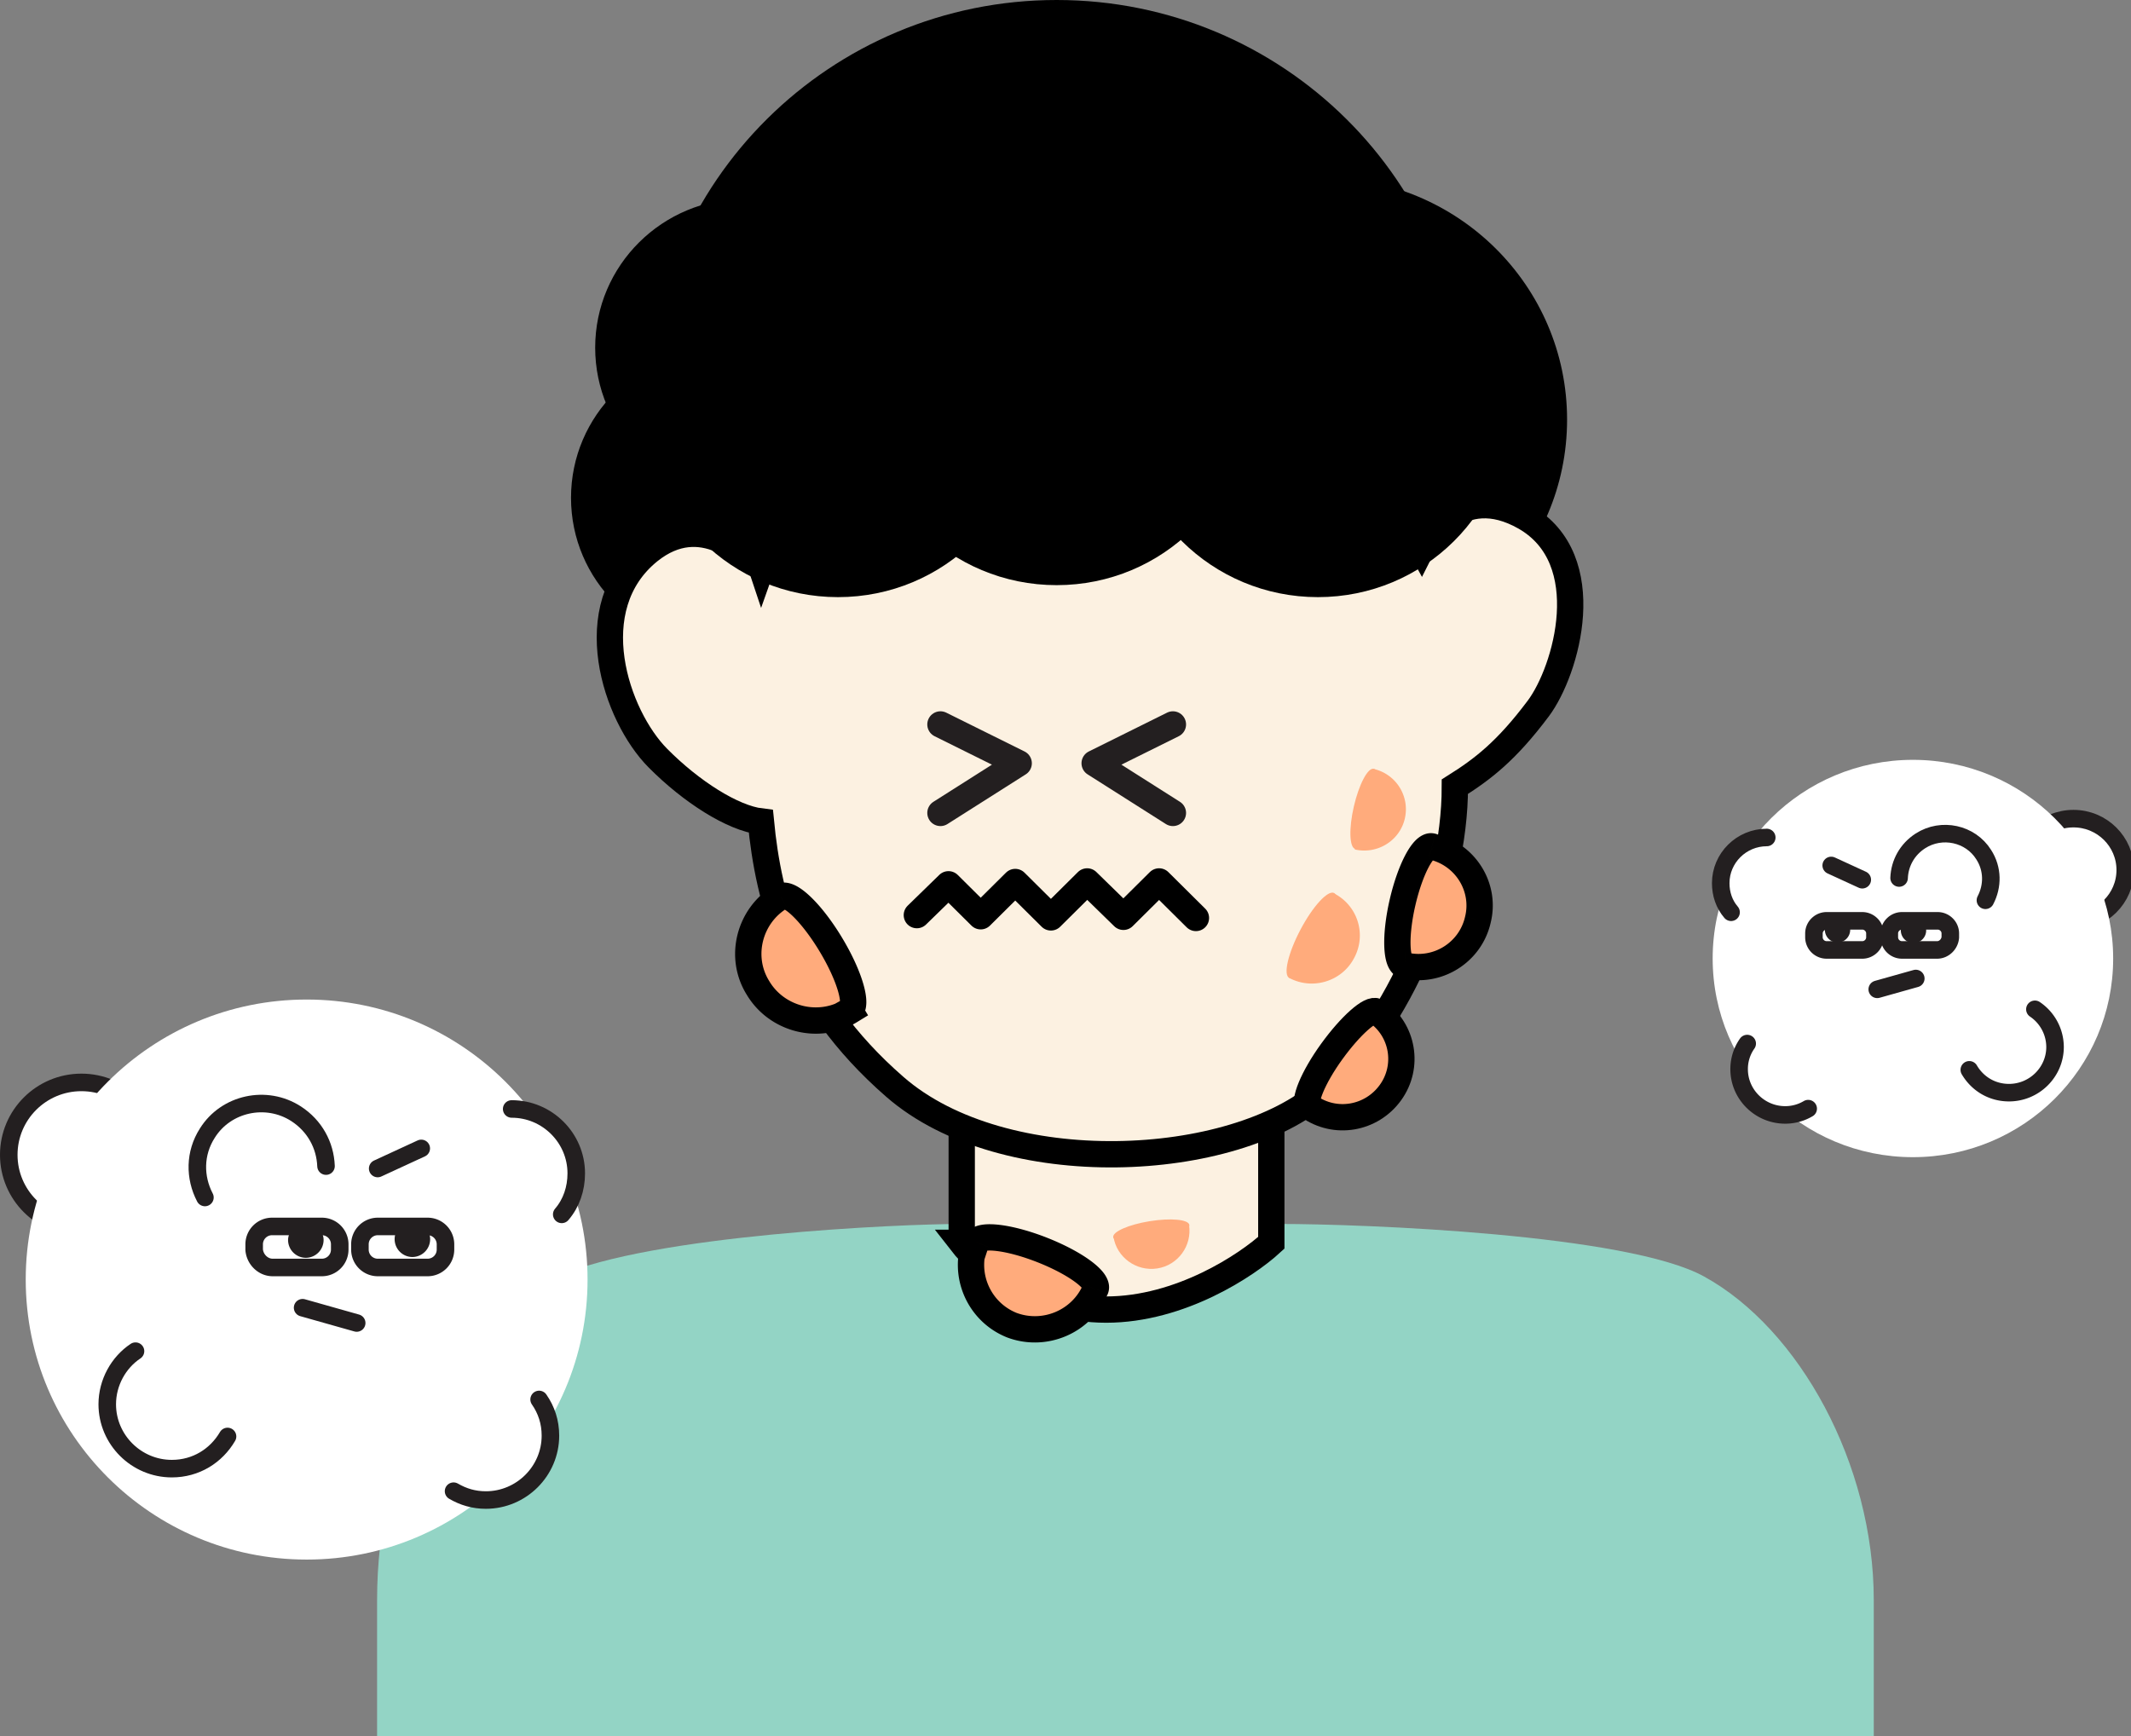 <svg width="243" height="198" fill="none" xmlns="http://www.w3.org/2000/svg"><rect width="100%" height="100%" fill="#808080" stroke="none"/><g clip-path="url(#clip0_788_380)"><path d="M236.438 105.088c3.262 0 5.906-2.624 5.906-5.86s-2.644-5.86-5.906-5.86c-3.261 0-5.905 2.624-5.905 5.86s2.644 5.86 5.905 5.86z" fill="#fff" stroke="#231F20" stroke-width="2" stroke-miterlimit="10"/><path d="M218.131 131.979c12.611 0 22.835-10.145 22.835-22.659 0-12.513-10.224-22.658-22.835-22.658s-22.834 10.145-22.834 22.658c0 12.514 10.223 22.659 22.834 22.659z" fill="#fff"/><path d="M232.042 115.115a5.206 5.206 0 012.297 4.297c0 2.865-2.363 5.209-5.25 5.209-1.968 0-3.609-1.041-4.527-2.604" fill="#fff"/><path d="M232.042 115.115a5.206 5.206 0 012.297 4.297c0 2.865-2.363 5.209-5.25 5.209-1.968 0-3.609-1.041-4.527-2.604" stroke="#231F20" stroke-width="2" stroke-miterlimit="10" stroke-linecap="round"/><path d="M216.556 100.14c.066-1.693.919-3.255 2.428-4.232 2.428-1.563 5.709-.846 7.218 1.563 1.05 1.627 1.05 3.581.197 5.209" fill="#fff"/><path d="M216.556 100.14c.066-1.693.919-3.255 2.428-4.232 2.428-1.563 5.709-.846 7.218 1.563 1.05 1.627 1.05 3.581.197 5.209" stroke="#231F20" stroke-width="2" stroke-miterlimit="10" stroke-linecap="round"/><path d="M206.189 126.444a5.106 5.106 0 01-2.625.716c-2.887 0-5.249-2.344-5.249-5.209a5.02 5.02 0 01.919-2.93" fill="#fff"/><path d="M206.189 126.444a5.106 5.106 0 01-2.625.716c-2.887 0-5.249-2.344-5.249-5.209a5.02 5.02 0 01.919-2.93" stroke="#231F20" stroke-width="2" stroke-miterlimit="10" stroke-linecap="round"/><path d="M197.396 104.047c-.787-.912-1.181-2.084-1.181-3.321 0-2.864 2.363-5.208 5.25-5.208" fill="#fff"/><path d="M197.396 104.047c-.787-.912-1.181-2.084-1.181-3.321 0-2.864 2.363-5.208 5.25-5.208" stroke="#231F20" stroke-width="2" stroke-miterlimit="10" stroke-linecap="round"/><path d="M212.357 108.344h-4.068a1.45 1.45 0 01-1.444-1.432v-.456c0-.781.656-1.433 1.444-1.433h4.068c.787 0 1.444.652 1.444 1.433v.456c0 .781-.657 1.432-1.444 1.432zm8.53 0h-4.003a1.45 1.45 0 01-1.443-1.432v-.456c0-.781.656-1.433 1.443-1.433h4.069c.787 0 1.443.652 1.443 1.433v.456c-.065.781-.722 1.432-1.509 1.432z" fill="#fff" stroke="#231F20" stroke-width="2" stroke-miterlimit="10" stroke-linecap="round"/><path d="M210.782 105.349c.131.195.197.455.197.716a1.45 1.45 0 01-1.444 1.432 1.45 1.45 0 01-1.443-1.432c0-.261.065-.456.197-.716m11.089-.066c.131.261.263.521.263.847 0 .781-.657 1.432-1.444 1.432a1.451 1.451 0 01-1.444-1.432c0-.261.066-.456.197-.717" fill="#231F20"/><path d="M212.357 100.335l-3.543-1.628m5.249 14.13l4.396-1.237" stroke="#231F20" stroke-width="2" stroke-miterlimit="10" stroke-linecap="round"/><path d="M63.604 145.586c10.63-4.753 39.107-5.99 45.997-5.99h36.286c9.711 0 39.698 1.172 48.425 5.99 10.893 5.99 19.357 21.421 19.357 36.917V198H43v-15.497c0-16.668 7.283-30.992 20.604-36.917z" fill="#93D4C5"/><path d="M82.239 73.77c9.458 0 17.126-7.609 17.126-16.994s-7.668-16.994-17.126-16.994c-9.459 0-17.126 7.609-17.126 16.994S72.78 73.77 82.239 73.77z" fill="#000"/><path d="M84.995 56.646c9.458 0 17.126-7.609 17.126-16.994s-7.668-16.994-17.126-16.994c-9.459 0-17.126 7.609-17.126 16.994s7.667 16.994 17.126 16.994zm65.879 18.816c15.365 0 27.822-12.36 27.822-27.606 0-15.247-12.457-27.607-27.822-27.607-15.365 0-27.822 12.36-27.822 27.607 0 15.246 12.457 27.606 27.822 27.606z" fill="#000"/><path d="M120.493 92.717c25.803 0 46.719-20.755 46.719-46.359C167.212 20.755 146.296 0 120.493 0 94.691 0 73.774 20.755 73.774 46.358c0 25.604 20.917 46.359 46.719 46.359z" fill="#000"/><path d="M109.667 141.745v-21.552h35.302v21.552c-2.756 2.539-10.368 7.618-18.832 7.618-8.465 0-14.502-5.079-16.47-7.618z" fill="#FCF1E1" stroke="#000" stroke-width="3" stroke-miterlimit="10"/><path d="M86.832 64.72l9.318-26.305h52.756l13.189 24.156c.393-.781 4.265-7.878 11.811-3.581 8.398 4.818 4.724 17.514 1.509 21.812-3.609 4.818-6.299 6.901-9.515 8.92 0 12.11-6.365 26.955-15.026 34.704-10.171 9.05-36.417 10.352-48.819-.456-11.68-10.157-14.436-21.421-15.289-30.276-3.215-.391-7.94-3.386-11.745-7.228-4.79-4.818-8.99-17.189-.984-23.635 6.036-4.818 11.155.651 12.795 1.888z" fill="#FCF1E1" stroke="#000" stroke-width="3" stroke-miterlimit="10"/><path d="M95.56 68.105c12.103 0 21.915-9.737 21.915-21.747s-9.812-21.747-21.916-21.747c-12.104 0-21.916 9.737-21.916 21.747s9.812 21.747 21.916 21.747z" fill="#000"/><path d="M120.493 66.738c12.104 0 21.916-9.737 21.916-21.747s-9.812-21.747-21.916-21.747c-12.103 0-21.916 9.736-21.916 21.747 0 12.01 9.813 21.747 21.916 21.747z" fill="#000"/><path d="M150.283 68.105c12.104 0 21.916-9.737 21.916-21.747s-9.812-21.747-21.916-21.747c-12.103 0-21.916 9.737-21.916 21.747s9.813 21.747 21.916 21.747z" fill="#000"/><path fill-rule="evenodd" clip-rule="evenodd" d="M163.438 96.597a.507.507 0 00-.146-.058c-.989-.225-2.493 2.633-3.358 6.384-.866 3.751-.766 6.973.223 7.198a.53.53 0 00.105.013c3.696.822 7.42-1.511 8.263-5.241.905-3.658-1.377-7.38-5.087-8.296z" fill="#FFAB7C"/><path d="M163.438 96.597l-.76 1.294.189.11.211.052.36-1.456zm-.146-.058L162.96 98l.332-1.462zm-3.358 6.384l-1.462-.337 1.462.337zm.223 7.198l-.333 1.463.333-1.463zm.105.013l.326-1.465-.152-.033-.156-.002-.018 1.5zm8.263-5.241l-1.456-.36-.004.014-.003.015 1.463.331zm-4.328-9.59a1.992 1.992 0 00-.572-.227l-.665 2.925a1 1 0 01-.282-.11l1.519-2.588zm-.572-.227c-1.045-.237-1.839.4-2.216.78-.444.446-.833 1.046-1.17 1.686-.683 1.299-1.314 3.08-1.767 5.044l2.923.674c.413-1.787.967-3.31 1.499-4.322.272-.516.498-.822.641-.966.21-.21-.025.154-.575.03l.665-2.926zm-5.153 7.51c-.453 1.963-.667 3.839-.622 5.305.023.721.11 1.431.314 2.026.175.507.612 1.429 1.66 1.667l.665-2.925c.553.125.608.56.512.282-.065-.19-.134-.562-.152-1.143-.036-1.14.134-2.751.546-4.538l-2.923-.674zm1.352 8.998c.141.032.281.048.421.05l.035-3c.068 0 .138.008.209.025l-.665 2.925zm7.238-7.022c-.66 2.921-3.581 4.751-6.474 4.107l-.652 2.929c4.499 1.001 9.026-1.834 10.052-6.375l-2.926-.661zm-3.984-6.509c2.925.723 4.692 3.645 3.991 6.48l2.912.72c1.109-4.482-1.688-9.002-6.183-10.112l-.72 2.912z" fill="#000"/><path d="M156.648 87.703a4.711 4.711 0 013.544 5.665c-.591 2.539-3.15 4.102-5.709 3.516" fill="#FFAB7C"/><path d="M156.812 92.529c.582-2.524.511-4.694-.161-4.846-.671-.153-1.687 1.77-2.27 4.293-.583 2.524-.511 4.694.16 4.846.672.153 1.688-1.77 2.271-4.293z" fill="#FFAB7C"/><path fill-rule="evenodd" clip-rule="evenodd" d="M94.734 107.72c2.165 3.593 3.145 6.965 2.19 7.532l-.013.007.025.041c-3.608 2.211-8.382.948-10.504-2.632-2.215-3.559-.968-8.264 2.594-10.387a.487.487 0 01.059-.04c.955-.567 3.485 1.886 5.65 5.479z" fill="#FFAB7C"/><path d="M96.924 115.252l.765 1.29-.765-1.29zm-2.19-7.532l1.285-.774-1.285.774zm2.177 7.539l-.73-1.31-1.355.754.8 1.329 1.285-.773zm.025.041l.783 1.279 1.269-.777-.767-1.275-1.285.773zm-10.504-2.632l1.29-.765-.008-.014-.008-.013-1.274.792zm2.594-10.387l.767 1.289.084-.05.076-.06-.927-1.179zm.059-.04l-.765-1.291.765 1.291zm8.604 14.301c.943-.56 1.089-1.596 1.1-2.172.013-.667-.132-1.419-.35-2.168-.441-1.52-1.29-3.382-2.42-5.256l-2.57 1.548c1.036 1.718 1.76 3.339 2.11 4.545.178.614.235 1.037.23 1.273-.006.328-.096-.074.37-.35l1.53 2.58zm-.048.027l.048-.027-1.53-2.58a.2.2 0 01.022-.013l1.46 2.62zm-2.016-.537l.025.041 2.57-1.546-.024-.041-2.57 1.546zm.527-2.011c-2.877 1.764-6.725.758-8.43-2.118l-2.58 1.53c2.539 4.283 8.24 5.804 12.577 3.146l-1.567-2.558zm-8.446-2.145c-1.756-2.821-.78-6.598 2.087-8.306l-1.535-2.577c-4.257 2.536-5.775 8.169-3.1 12.468l2.548-1.585zm.614-10.926a2.066 2.066 0 00-.222.152l1.855 2.358a1.106 1.106 0 01-.103.071l-1.53-2.581zm7.7 5.996c-1.13-1.875-2.38-3.498-3.52-4.602-.561-.545-1.158-1.025-1.753-1.328-.513-.261-1.49-.621-2.427-.066l1.53 2.581c-.46.272-.762.006-.464.158.215.11.565.361 1.026.808.905.878 2.002 2.279 3.037 3.997l2.57-1.548z" fill="#000"/><path fill-rule="evenodd" clip-rule="evenodd" d="M118.838 142.561c3.757 1.478 6.484 3.473 6.091 4.457a.625.625 0 01-.046.089c-1.561 3.66-5.785 5.428-9.51 4.03-3.76-1.513-5.589-5.749-4.166-9.48l.106.041a.383.383 0 01.011-.031c.393-.984 3.757-.583 7.514.894z" fill="#FFAB7C"/><path d="M124.929 147.018l1.393.557-1.393-.557zm-6.091-4.457l.549-1.396-.549 1.396zm6.045 4.546l-1.262-.811-.068.106-.05.116 1.38.589zm-9.51 4.03l-.559 1.391.016.007.016.006.527-1.404zm-4.166-9.48l.544-1.398-1.408-.548-.538 1.412 1.402.534zm.106.041l-.545 1.398 1.479.576.492-1.509-1.426-.465zm.011-.031l1.393.556-1.393-.556zm14.998 5.908c.404-1.012-.117-1.911-.447-2.355-.387-.52-.943-1.011-1.55-1.455-1.233-.903-2.976-1.828-4.938-2.6l-1.098 2.792c1.794.706 3.293 1.518 4.265 2.229.495.362.782.647.913.824.188.252-.139-.028.069-.548l2.786 1.113zm-.177.342c.069-.107.128-.221.177-.342l-2.786-1.113a.894.894 0 01.085-.166l2.524 1.621zm-2.642-1.399c-1.241 2.91-4.617 4.335-7.602 3.214l-1.055 2.809c4.464 1.676 9.536-.435 11.417-4.846l-2.76-1.177zm-7.57 3.227c-3.002-1.208-4.456-4.587-3.325-7.553l-2.803-1.069c-1.714 4.495.49 9.587 5.009 11.405l1.119-2.783zm-5.271-6.69l.106.041 1.089-2.795-.106-.042-1.089 2.796zm-.731-1.945a2.612 2.612 0 00-.045.124l2.853.929-.022.06-2.786-1.113zm9.456.055c-1.962-.771-3.87-1.282-5.39-1.463-.749-.089-1.491-.11-2.129.006-.543.098-1.535.395-1.937 1.402l2.786 1.113c-.206.516-.629.494-.314.437.22-.04.628-.052 1.239.021 1.2.142 2.852.57 4.647 1.276l1.098-2.792z" fill="#000"/><path d="M135.588 139.714c.366 2.355-1.259 4.594-3.628 4.957-2.369.363-4.623-1.254-4.99-3.609" fill="#FFAB7C"/><path d="M135.623 139.706c-.102-.623-2.128-.813-4.525-.425-2.397.387-4.257 1.206-4.155 1.828.102.622 2.127.812 4.524.425 2.398-.388 4.258-1.206 4.156-1.828z" fill="#FFAB7C"/><path d="M156.976 115.375c-.656-.456-2.952 1.562-5.118 4.557-2.165 2.996-3.281 5.795-2.624 6.251 3.018 2.149 7.152 1.432 9.317-1.563s1.444-7.162-1.575-9.245z" fill="#FFAB7C" stroke="#000" stroke-width="3"/><path d="M152.121 101.897a5.382 5.382 0 012.296 7.358c-1.378 2.669-4.724 3.711-7.414 2.279" fill="#FFAB7C"/><path d="M150.85 107.361c1.414-2.675 1.987-5.142 1.281-5.509-.706-.367-2.425 1.504-3.838 4.179-1.413 2.675-1.987 5.142-1.281 5.509.707.367 2.425-1.504 3.838-4.179z" fill="#FFAB7C"/><path d="M107.239 82.625l8.924 4.427-8.924 5.665m26.509-10.092l-8.924 4.427 8.924 5.665" stroke="#231F20" stroke-width="3" stroke-miterlimit="10" stroke-linecap="round" stroke-linejoin="round"/><path d="M104.549 104.372l3.609-3.516 3.674 3.646 3.937-3.907 4.068 4.037 4.134-4.102 4.134 4.037 4.068-4.037 4.2 4.167" fill="#FCF1E1"/><path d="M104.549 104.372l3.609-3.516 3.674 3.646 3.937-3.907 4.068 4.037 4.134-4.102 4.134 4.037 4.068-4.037 4.2 4.167" stroke="#000" stroke-width="3" stroke-miterlimit="10" stroke-linecap="round" stroke-linejoin="round"/></g><path d="M9.285 139.971c-4.576 0-8.285-3.698-8.285-8.259 0-4.562 3.71-8.26 8.285-8.26s8.284 3.698 8.284 8.26c0 4.561-3.709 8.259-8.284 8.259z" fill="#fff" stroke="#231F20" stroke-width="2" stroke-miterlimit="10"/><path d="M34.967 177.875c-17.692 0-32.034-14.299-32.034-31.938C2.933 128.299 17.275 114 34.967 114 52.657 114 67 128.299 67 145.937c0 17.639-14.342 31.938-32.033 31.938z" fill="#fff"/><path d="M15.452 154.104c-1.933 1.285-3.222 3.58-3.222 6.058 0 4.038 3.314 7.341 7.364 7.341 2.762 0 5.063-1.468 6.352-3.67" fill="#fff"/><path d="M15.452 154.104c-1.933 1.285-3.222 3.58-3.222 6.058 0 4.038 3.314 7.341 7.364 7.341 2.762 0 5.063-1.468 6.352-3.67" stroke="#231F20" stroke-width="2" stroke-miterlimit="10" stroke-linecap="round"/><path d="M37.176 132.997c-.092-2.386-1.289-4.589-3.406-5.965-3.406-2.203-8.008-1.193-10.126 2.202-1.472 2.295-1.472 5.048-.276 7.342" fill="#fff"/><path d="M37.176 132.997c-.092-2.386-1.289-4.589-3.406-5.965-3.406-2.203-8.008-1.193-10.126 2.202-1.472 2.295-1.472 5.048-.276 7.342" stroke="#231F20" stroke-width="2" stroke-miterlimit="10" stroke-linecap="round"/><path d="M51.72 170.075c1.104.642 2.3 1.009 3.682 1.009 4.05 0 7.364-3.304 7.364-7.342 0-1.56-.46-2.937-1.29-4.13" fill="#fff"/><path d="M51.72 170.075c1.104.642 2.3 1.009 3.682 1.009 4.05 0 7.364-3.304 7.364-7.342 0-1.56-.46-2.937-1.29-4.13" stroke="#231F20" stroke-width="2" stroke-miterlimit="10" stroke-linecap="round"/><path d="M64.055 138.504c1.104-1.285 1.656-2.937 1.656-4.681 0-4.038-3.313-7.342-7.364-7.342" fill="#fff"/><path d="M64.055 138.504c1.104-1.285 1.656-2.937 1.656-4.681 0-4.038-3.313-7.342-7.364-7.342" stroke="#231F20" stroke-width="2" stroke-miterlimit="10" stroke-linecap="round"/><path d="M43.067 144.56h5.707a2.04 2.04 0 002.025-2.019v-.642a2.04 2.04 0 00-2.025-2.019h-5.707a2.04 2.04 0 00-2.025 2.019v.642a2.04 2.04 0 002.025 2.019zm-11.967 0h5.615a2.04 2.04 0 002.025-2.019v-.642a2.04 2.04 0 00-2.025-2.019h-5.707a2.04 2.04 0 00-2.025 2.019v.642c.092 1.102 1.013 2.019 2.117 2.019z" fill="#fff" stroke="#231F20" stroke-width="2" stroke-miterlimit="10" stroke-linecap="round"/><path d="M45.276 140.34c-.184.275-.276.642-.276 1.009a2.04 2.04 0 002.025 2.019 2.04 2.04 0 002.025-2.019c0-.367-.092-.642-.276-1.009m-15.556-.093c-.185.367-.369.734-.369 1.193a2.04 2.04 0 002.026 2.019 2.04 2.04 0 002.025-2.019c0-.367-.092-.642-.276-1.009" fill="#231F20"/><path d="M43.067 133.273l4.97-2.294m-7.363 19.914l-6.168-1.744" stroke="#231F20" stroke-width="2" stroke-miterlimit="10" stroke-linecap="round"/><defs><clipPath id="clip0_788_380"><path fill="#fff" transform="translate(43)" d="M0 0h200v198H0z"/></clipPath></defs></svg>